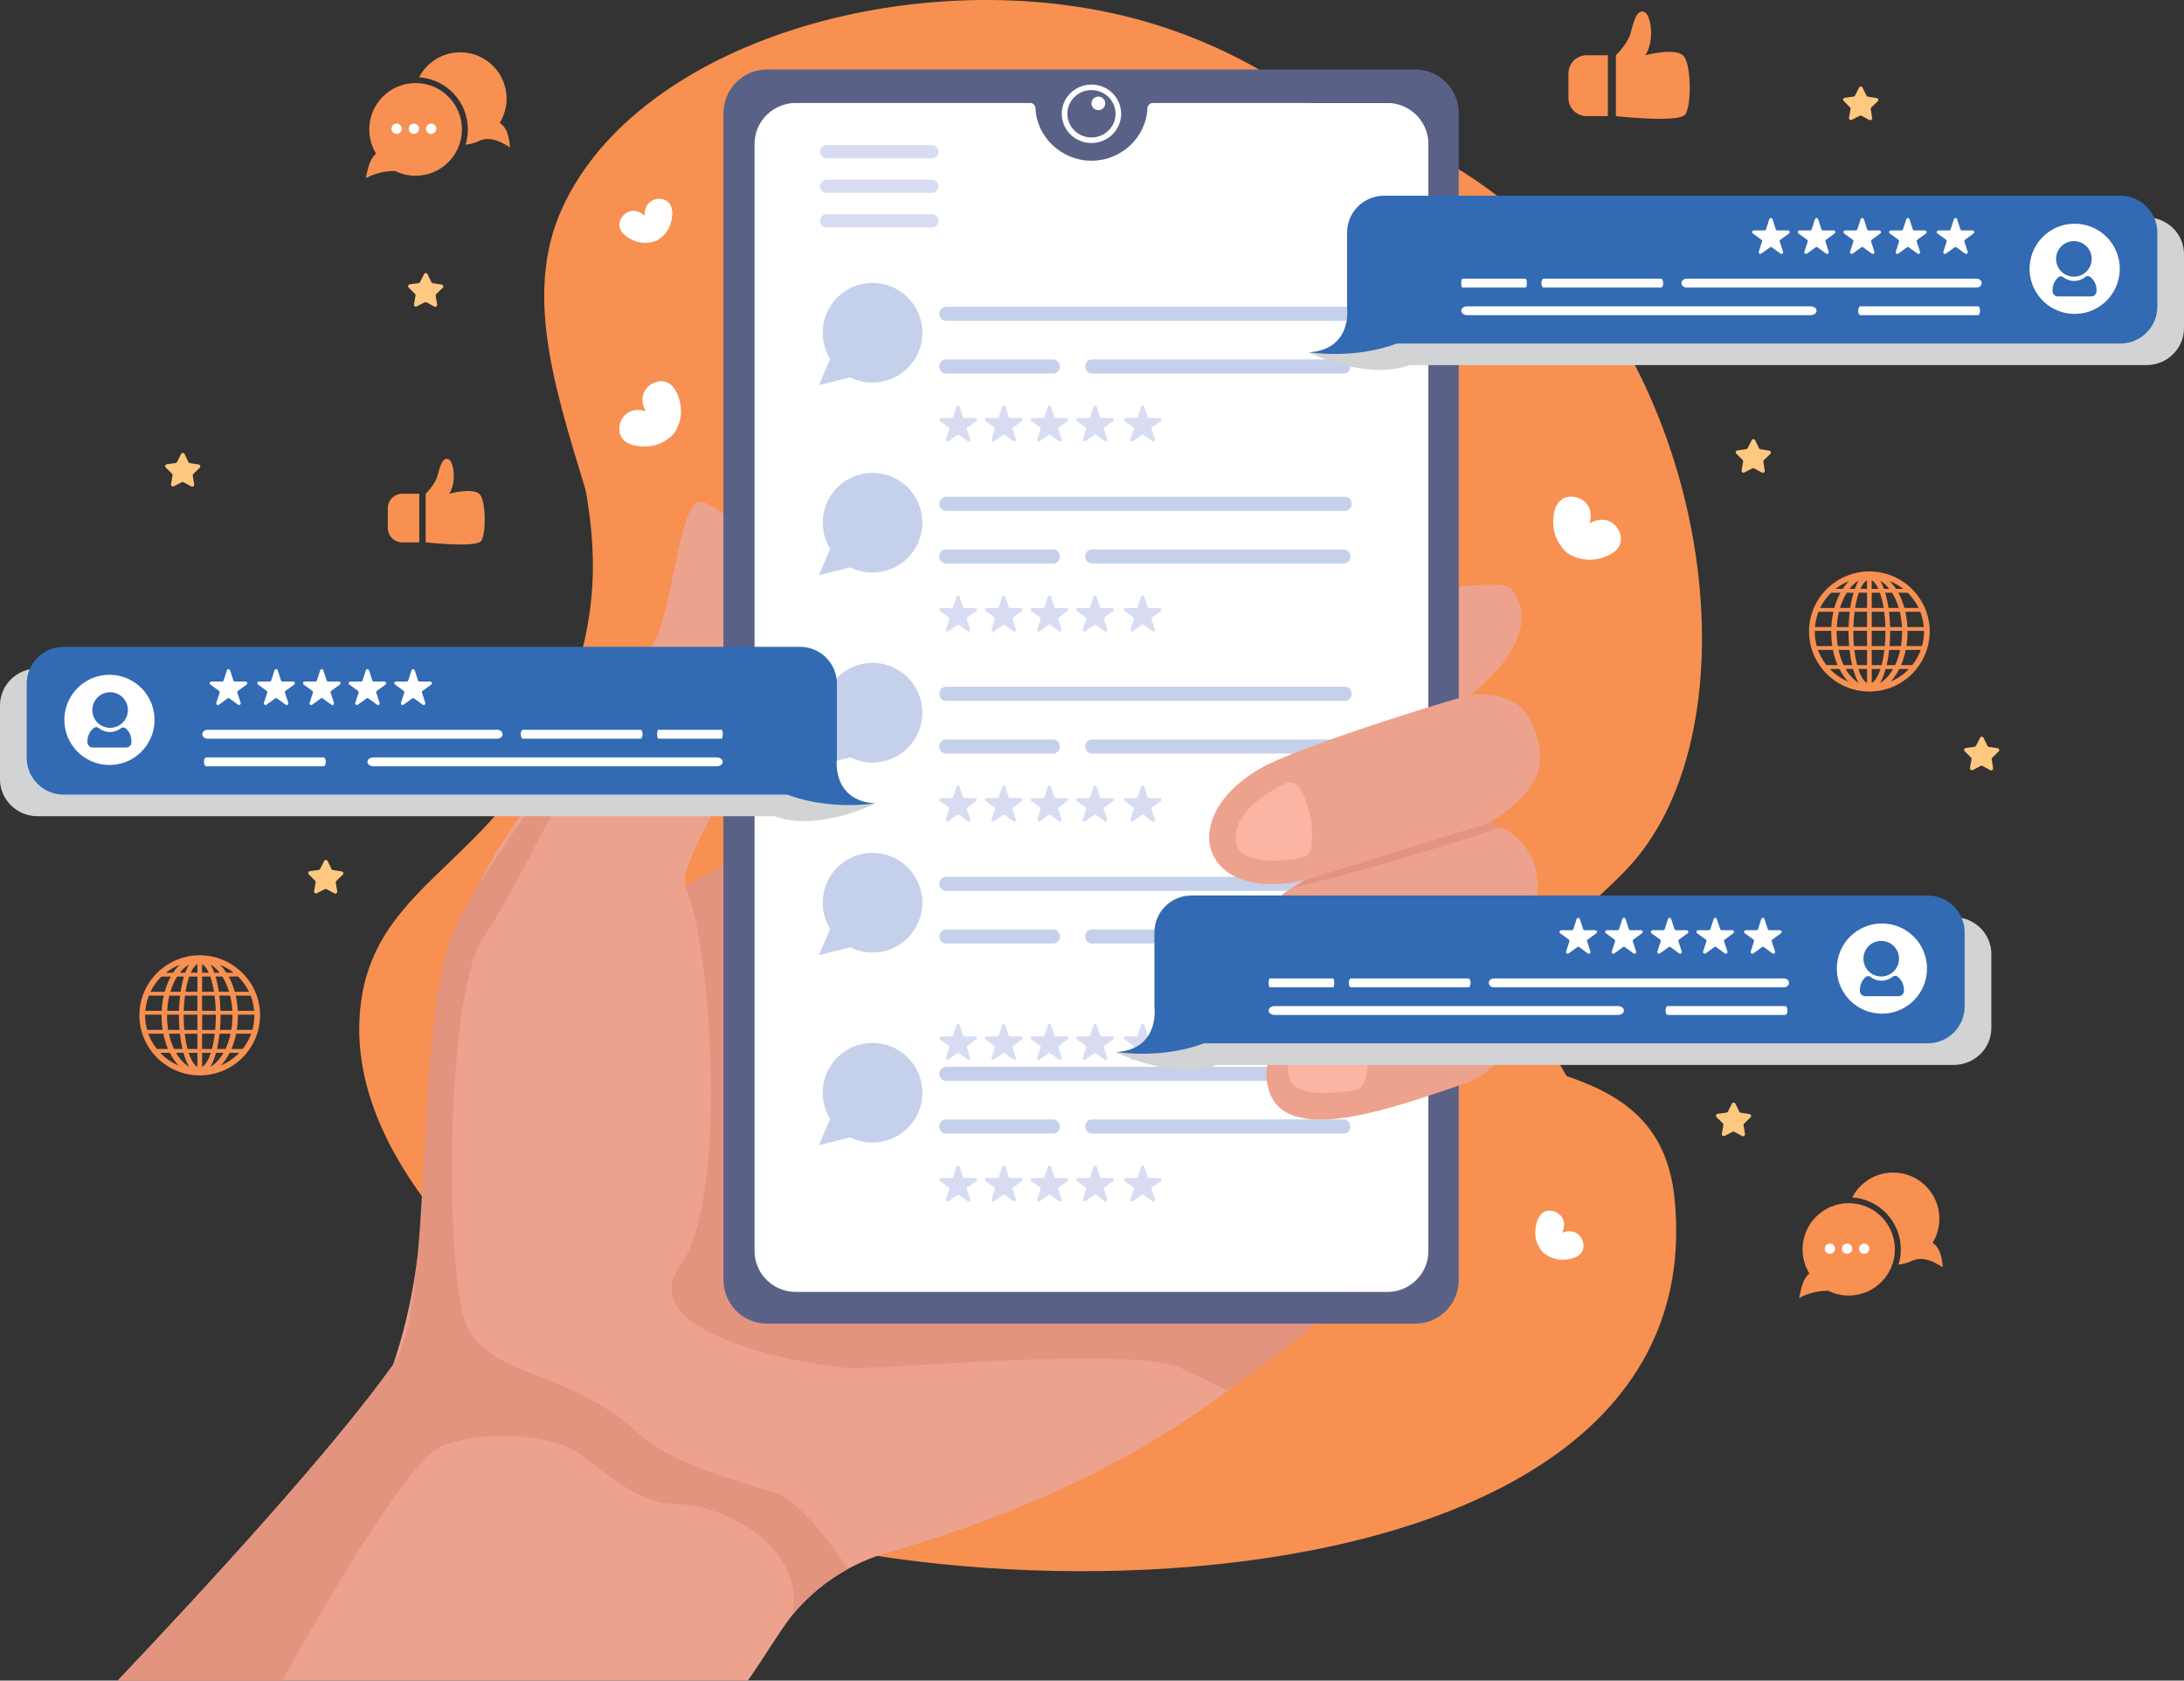 <svg xmlns="http://www.w3.org/2000/svg" viewBox="0 0 988.31 760.41"><rect x="0" y="0" width="988.31" height="760.41" fill="#333333" stroke="none"/><defs><style>      .cls-1 {        fill: #326ab3;      }      .cls-1, .cls-2, .cls-3, .cls-4, .cls-5, .cls-6, .cls-7, .cls-8, .cls-9, .cls-10, .cls-11 {        stroke-width: 0px;      }      .cls-12 {        isolation: isolate;      }      .cls-2 {        fill: #d8dcf2;      }      .cls-3 {        fill: #fcb5a2;      }      .cls-4 {        fill: #5a6187;      }      .cls-5 {        fill: #eda28e;      }      .cls-6 {        fill: #fff;      }      .cls-7 {        fill: #e3947f;      }      .cls-8 {        fill: #d1d3d4;        mix-blend-mode: multiply;      }      .cls-9 {        fill: #f79051;      }      .cls-10 {        fill: #ffc880;      }      .cls-11 {        fill: #c5d1eb;      }    </style></defs><g class="cls-12"><g id="Capa_2" data-name="Capa 2"><g id="Layer_1" data-name="Layer 1"><g><g><g><path class="cls-9" d="M276.38,621.56c-31.69-23.34-120.87-88.99-113.38-165.01,6.01-61.06,68.15-65.36,96.17-147.8,28.97-85.23-23.19-122.59,9.11-181.2,43.34-78.66,176.17-81.94,219.67-83.01,58.71-1.45,133.78-3.3,196.39,49.6,90.41,76.4,109.59,228.75,56.69,293.57-16.43,20.13-38.41,30.1-42.52,57.7-6.02,40.46,35.2,59.2,38.47,97.18,4.72,54.95-73.45,110.25-127.55,133.63-159.84,69.06-324.01-48.01-333.05-54.67Z"></path><path class="cls-9" d="M277.39,663.73c-56.01-41.81-80.14-117.14-64.79-182.22,10.42-44.16,34.23-46.44,55.34-89.08,55.74-112.6-50.96-216.48-13.5-298.3C289.04,18.58,413.36-16.88,510.9,7.75c146.33,36.95,221.33,206.37,190.32,305.04-24.56,78.13-68.61,79.25-59.08,129.58,10.64,56.24,108.01,22.27,115.67,100.22,20.02,203.67-383.75,193.28-480.41,121.14Z"></path></g><g><path class="cls-5" d="M576.97,354.45c-4.46.94-9.06,1.82-13.83,2.62,10.99,47.65,23.02,99.67,34.03,147.39,11.65-7.18,29.21-18.01,40.68-25.09,3.38,6.25,8.04,15.6,10.27,25.98,1.27,31.35-27.31,64.14-49.18,87.28-53.42,51.36-113.97,85.76-196.21,109.57-17.29,4.74-32.81,14.69-44.06,28.41h0c-5.77,7.21-14.7,22.15-20.26,29.79H53.29c40.45-42.69,97.24-104.5,124.59-142.89,33.67-99.15-16.8-171.43,82.8-279.38,17.21-22.77,32.42-42.17,35.76-48.33,7.52-13.92,11.1-59.24,19.08-62.64,1.98-.84,7.15,1.34,12.96,6.47,33.57,29.36,25.42,84.96,0,123.17-4.53,8.61-25.84,46.21-16.08,43.62,35.35-19.64,74.91-44.19,110.68-65.63,30.6-18.09,17.68-13.16,44.91-21.13,39.01-11.33,79.06-22.5,118.8-32.45,23.83-5.6,84.72-21.56,96.67-15.33,26.51,31.96-56.64,82.2-106.49,88.58Z"></path><path class="cls-7" d="M383.74,709.89c-9.62,5.26-18.14,12.29-25.06,20.72,5.66-32.84-33.75-50.06-52.49-50.06s-36.29-17.85-45.06-23.61c-8.78-5.76-36.29-11.52-60.87-2.88-13.03,4.58-45.21,57.55-72.59,106.35H53.29c40.45-42.69,97.24-104.5,124.59-142.89,19.08-26.79,8.81-152.84,27.8-197.15,8.34-19.47,33.28-53.52,55-82.24,1.47,5.25,1.49,10.31-1.31,14.18-9.95,13.83-23.99,46.64-40.96,72.56-16.97,25.91-17.26,152.95-7.13,175.16,10.53,23.09,46.92,20.05,77.36,48.36,15.45,14.38,47.4,22.37,62.03,26.98,11.5,3.62,26.97,25.37,33.07,34.53Z"></path><path class="cls-7" d="M555.68,629.31c-7.64-3.82-15.24-7.52-21.6-10.37-22.18-9.95-133.38.87-150.35,0-16.97-.87-98.19-15.12-76.1-45.88,23.32-32.47,13.09-152.41,2.26-172.09,13.77-7.12,77.79-44.75,113.18-66.18l166.37,3.34,9.65,10.77c-10.84,3.19-22.81,5.96-35.96,8.18l34.03,147.39,40.68-25.08s16.34,10.41,17.37,22.67c3.58,42.6-29.01,76.34-99.54,127.26Z"></path><g><path class="cls-6" d="M631.86,46.56h-274.14c-10.65,0-19.28,8.29-19.28,18.51v501.01c0,10.22,8.63,18.5,19.28,18.5h274.14c10.65,0,19.3-8.28,19.3-18.5V65.07c0-10.22-8.65-18.51-19.3-18.51Z"></path><path class="cls-4" d="M640.49,31.45h-293.48c-10.84,0-19.63,8.86-19.63,19.8v527.82c0,10.95,8.78,19.82,19.63,19.82h293.48c10.84,0,19.62-8.87,19.62-19.82V51.25c0-10.94-8.77-19.8-19.62-19.8ZM360.26,584.59c-10.38,0-18.8-8.28-18.8-18.5V65.07c0-10.23,8.43-18.51,18.82-18.51h105.78c1.38,0,2.48,1.08,2.53,2.44.56,13.07,11.79,23.72,25.33,23.72s24.75-10.62,25.31-23.72c.06-1.36,1.15-2.44,2.53-2.44h105.8c6.17,0,11.65,2.92,15.08,7.44.37.47.7.96,1.02,1.48.32.5.6,1.03.87,1.57.26.54.5,1.1.71,1.67.21.57.39,1.14.55,1.74.39,1.48.59,3.02.59,4.63v501.01c0,1.6-.2,3.15-.59,4.63-.16.58-.34,1.17-.55,1.74-.21.57-.45,1.12-.71,1.66-.27.54-.55,1.06-.87,1.58-.79,1.27-1.72,2.45-2.79,3.48-.85.85-1.78,1.6-2.78,2.26-.75.5-1.54.94-2.35,1.33,0,0,0,0,0,0-.81.4-1.67.73-2.55,1-1.77.54-3.64.83-5.59.83h-267.31Z"></path><g><path class="cls-6" d="M480.47,51.48c0-7.3,6.02-13.22,13.44-13.22s13.44,5.92,13.44,13.22-6.02,13.23-13.44,13.23-13.44-5.92-13.44-13.23Z"></path><path class="cls-4" d="M483.01,51.48c0-5.92,4.88-10.72,10.9-10.72s10.9,4.8,10.9,10.72-4.88,10.72-10.9,10.72-10.9-4.8-10.9-10.72Z"></path><path class="cls-6" d="M493.91,46.77c0-1.69,1.4-3.07,3.12-3.07s3.12,1.37,3.12,3.07-1.4,3.07-3.12,3.07-3.12-1.37-3.12-3.07Z"></path></g><g><g><path class="cls-11" d="M476.58,169.02h-48.49c-1.68,0-3.05-1.43-3.05-3.19h0c0-1.76,1.36-3.19,3.05-3.19h48.49c1.68,0,3.05,1.43,3.05,3.19h0c0,1.76-1.36,3.19-3.05,3.19Z"></path><path class="cls-11" d="M608.03,169.02h-113.91c-1.68,0-3.05-1.43-3.05-3.19h0c0-1.76,1.36-3.19,3.05-3.19h113.91c1.68,0,3.05,1.43,3.05,3.19h0c0,1.76-1.36,3.19-3.05,3.19Z"></path><path class="cls-11" d="M608.64,145.19h-180.54c-1.68,0-3.05-1.43-3.05-3.19h0c0-1.76,1.36-3.19,3.05-3.19h180.54c1.68,0,3.05,1.43,3.05,3.19h0c0,1.76-1.36,3.19-3.05,3.19Z"></path></g><path class="cls-11" d="M394.85,127.98c-12.45,0-22.55,10.1-22.55,22.55,0,4.33,1.22,8.37,3.34,11.81l-5.02,11.91,14.23-3.5c3.01,1.49,6.41,2.34,10,2.34,12.45,0,22.55-10.1,22.55-22.55s-10.1-22.55-22.55-22.55Z"></path></g><g><path class="cls-2" d="M434.27,184.05l1.49,4.58c.1.31.39.52.72.52h4.81c.73,0,1.04.94.45,1.37l-3.89,2.83c-.27.19-.38.54-.28.85l1.49,4.58c.23.7-.57,1.28-1.17.85l-3.89-2.83c-.27-.19-.63-.19-.89,0l-3.89,2.83c-.59.43-1.39-.15-1.17-.85l1.49-4.58c.1-.31,0-.65-.28-.85l-3.89-2.83c-.59-.43-.29-1.37.45-1.37h4.81c.33,0,.62-.21.72-.52l1.49-4.58c.23-.7,1.22-.7,1.44,0Z"></path><path class="cls-2" d="M454.93,184.05l1.49,4.58c.1.31.39.52.72.52h4.81c.73,0,1.04.94.45,1.37l-3.89,2.83c-.27.19-.38.54-.28.85l1.49,4.58c.23.7-.57,1.28-1.17.85l-3.89-2.83c-.27-.19-.63-.19-.89,0l-3.89,2.83c-.59.43-1.39-.15-1.17-.85l1.49-4.58c.1-.31,0-.65-.28-.85l-3.89-2.83c-.59-.43-.29-1.37.45-1.37h4.81c.33,0,.62-.21.72-.52l1.49-4.58c.23-.7,1.22-.7,1.44,0Z"></path><path class="cls-2" d="M475.6,184.05l1.49,4.58c.1.31.39.52.72.52h4.81c.73,0,1.04.94.45,1.37l-3.89,2.83c-.27.19-.38.54-.28.85l1.49,4.58c.23.7-.57,1.28-1.17.85l-3.89-2.83c-.27-.19-.63-.19-.89,0l-3.89,2.83c-.59.43-1.39-.15-1.17-.85l1.49-4.58c.1-.31,0-.65-.28-.85l-3.89-2.83c-.59-.43-.29-1.37.45-1.37h4.81c.33,0,.62-.21.72-.52l1.49-4.58c.23-.7,1.22-.7,1.44,0Z"></path><path class="cls-2" d="M496.26,184.05l1.49,4.58c.1.31.39.52.72.52h4.81c.73,0,1.04.94.45,1.37l-3.89,2.83c-.27.19-.38.54-.28.85l1.49,4.58c.23.7-.57,1.28-1.17.85l-3.89-2.83c-.27-.19-.63-.19-.89,0l-3.89,2.83c-.59.43-1.39-.15-1.17-.85l1.49-4.58c.1-.31,0-.65-.28-.85l-3.89-2.83c-.59-.43-.29-1.37.45-1.37h4.81c.33,0,.62-.21.72-.52l1.49-4.58c.23-.7,1.22-.7,1.44,0Z"></path><path class="cls-2" d="M517.81,184.05l1.49,4.58c.1.31.39.52.72.52h4.81c.73,0,1.04.94.45,1.37l-3.89,2.83c-.27.19-.38.54-.28.85l1.49,4.58c.23.7-.57,1.28-1.17.85l-3.89-2.83c-.27-.19-.63-.19-.89,0l-3.89,2.83c-.59.43-1.39-.15-1.17-.85l1.49-4.58c.1-.31,0-.65-.28-.85l-3.89-2.83c-.59-.43-.29-1.37.45-1.37h4.81c.33,0,.62-.21.72-.52l1.49-4.58c.23-.7,1.22-.7,1.44,0Z"></path></g><g><g><path class="cls-11" d="M476.58,254.99h-48.49c-1.68,0-3.05-1.43-3.05-3.19h0c0-1.76,1.36-3.19,3.05-3.19h48.49c1.68,0,3.05,1.43,3.05,3.19h0c0,1.76-1.36,3.19-3.05,3.19Z"></path><path class="cls-11" d="M608.03,254.99h-113.91c-1.68,0-3.05-1.43-3.05-3.19h0c0-1.76,1.36-3.19,3.05-3.19h113.91c1.68,0,3.05,1.43,3.05,3.19h0c0,1.76-1.36,3.19-3.05,3.19Z"></path><path class="cls-11" d="M608.64,231.16h-180.54c-1.68,0-3.05-1.43-3.05-3.19h0c0-1.76,1.36-3.19,3.05-3.19h180.54c1.68,0,3.05,1.43,3.05,3.19h0c0,1.76-1.36,3.19-3.05,3.19Z"></path></g><path class="cls-11" d="M394.85,213.95c-12.45,0-22.55,10.1-22.55,22.55,0,4.33,1.22,8.37,3.34,11.81l-5.02,11.91,14.23-3.5c3.01,1.49,6.41,2.34,10,2.34,12.45,0,22.55-10.1,22.55-22.55s-10.1-22.55-22.55-22.55Z"></path></g><g><path class="cls-2" d="M434.27,270.02l1.49,4.58c.1.31.39.52.72.52h4.81c.73,0,1.04.94.45,1.37l-3.89,2.83c-.27.19-.38.54-.28.85l1.49,4.58c.23.7-.57,1.28-1.17.85l-3.89-2.83c-.27-.19-.63-.19-.89,0l-3.89,2.83c-.59.43-1.39-.15-1.17-.85l1.49-4.58c.1-.31,0-.65-.28-.85l-3.89-2.83c-.59-.43-.29-1.37.45-1.37h4.81c.33,0,.62-.21.72-.52l1.49-4.58c.23-.7,1.22-.7,1.44,0Z"></path><path class="cls-2" d="M454.93,270.02l1.49,4.58c.1.31.39.52.72.52h4.81c.73,0,1.04.94.45,1.37l-3.89,2.83c-.27.19-.38.54-.28.85l1.49,4.58c.23.7-.57,1.28-1.17.85l-3.89-2.83c-.27-.19-.63-.19-.89,0l-3.89,2.83c-.59.43-1.39-.15-1.17-.85l1.49-4.58c.1-.31,0-.65-.28-.85l-3.89-2.83c-.59-.43-.29-1.37.45-1.37h4.81c.33,0,.62-.21.72-.52l1.49-4.58c.23-.7,1.22-.7,1.44,0Z"></path><path class="cls-2" d="M475.6,270.02l1.49,4.58c.1.31.39.52.72.52h4.81c.73,0,1.04.94.45,1.37l-3.89,2.83c-.27.19-.38.54-.28.85l1.49,4.58c.23.7-.57,1.28-1.17.85l-3.89-2.83c-.27-.19-.63-.19-.89,0l-3.89,2.83c-.59.43-1.39-.15-1.17-.85l1.49-4.58c.1-.31,0-.65-.28-.85l-3.89-2.83c-.59-.43-.29-1.37.45-1.37h4.81c.33,0,.62-.21.72-.52l1.49-4.58c.23-.7,1.22-.7,1.44,0Z"></path><path class="cls-2" d="M496.26,270.02l1.49,4.58c.1.31.39.52.72.52h4.81c.73,0,1.04.94.45,1.37l-3.89,2.83c-.27.19-.38.54-.28.85l1.49,4.58c.23.7-.57,1.28-1.17.85l-3.89-2.83c-.27-.19-.63-.19-.89,0l-3.89,2.83c-.59.43-1.39-.15-1.17-.85l1.49-4.58c.1-.31,0-.65-.28-.85l-3.89-2.83c-.59-.43-.29-1.37.45-1.37h4.81c.33,0,.62-.21.72-.52l1.49-4.58c.23-.7,1.22-.7,1.44,0Z"></path><path class="cls-2" d="M517.81,270.02l1.49,4.58c.1.31.39.52.72.52h4.81c.73,0,1.04.94.45,1.37l-3.89,2.83c-.27.19-.38.54-.28.85l1.49,4.58c.23.7-.57,1.28-1.17.85l-3.89-2.83c-.27-.19-.63-.19-.89,0l-3.89,2.83c-.59.43-1.39-.15-1.17-.85l1.49-4.58c.1-.31,0-.65-.28-.85l-3.89-2.83c-.59-.43-.29-1.37.45-1.37h4.81c.33,0,.62-.21.72-.52l1.49-4.58c.23-.7,1.22-.7,1.44,0Z"></path></g><g><g><g><path class="cls-11" d="M476.58,340.96h-48.49c-1.68,0-3.05-1.43-3.05-3.19h0c0-1.76,1.36-3.19,3.05-3.19h48.49c1.68,0,3.05,1.43,3.05,3.19h0c0,1.76-1.36,3.19-3.05,3.19Z"></path><path class="cls-11" d="M608.03,340.96h-113.91c-1.68,0-3.05-1.43-3.05-3.19h0c0-1.76,1.36-3.19,3.05-3.19h113.91c1.68,0,3.05,1.43,3.05,3.19h0c0,1.76-1.36,3.19-3.05,3.19Z"></path><path class="cls-11" d="M608.64,317.13h-180.54c-1.68,0-3.05-1.43-3.05-3.19h0c0-1.76,1.36-3.19,3.05-3.19h180.54c1.68,0,3.05,1.43,3.05,3.19h0c0,1.76-1.36,3.19-3.05,3.19Z"></path></g><path class="cls-11" d="M394.85,299.92c-12.45,0-22.55,10.1-22.55,22.55,0,4.33,1.22,8.37,3.34,11.81l-5.02,11.91,14.23-3.5c3.01,1.49,6.41,2.34,10,2.34,12.45,0,22.55-10.1,22.55-22.55s-10.1-22.55-22.55-22.55Z"></path></g><g><path class="cls-2" d="M434.27,355.99l1.49,4.58c.1.31.39.52.72.52h4.81c.73,0,1.04.94.45,1.37l-3.89,2.83c-.27.19-.38.54-.28.85l1.49,4.58c.23.7-.57,1.28-1.17.85l-3.89-2.83c-.27-.19-.63-.19-.89,0l-3.89,2.83c-.59.43-1.39-.15-1.17-.85l1.49-4.58c.1-.31,0-.65-.28-.85l-3.89-2.83c-.59-.43-.29-1.37.45-1.37h4.81c.33,0,.62-.21.72-.52l1.49-4.58c.23-.7,1.22-.7,1.44,0Z"></path><path class="cls-2" d="M454.93,355.99l1.49,4.58c.1.31.39.52.72.52h4.81c.73,0,1.04.94.45,1.37l-3.89,2.83c-.27.19-.38.54-.28.85l1.49,4.58c.23.7-.57,1.28-1.17.85l-3.89-2.83c-.27-.19-.63-.19-.89,0l-3.89,2.83c-.59.43-1.39-.15-1.17-.85l1.49-4.58c.1-.31,0-.65-.28-.85l-3.89-2.83c-.59-.43-.29-1.37.45-1.37h4.81c.33,0,.62-.21.72-.52l1.49-4.58c.23-.7,1.22-.7,1.44,0Z"></path><path class="cls-2" d="M475.6,355.99l1.49,4.58c.1.31.39.52.72.52h4.81c.73,0,1.04.94.45,1.37l-3.89,2.83c-.27.19-.38.54-.28.85l1.49,4.58c.23.7-.57,1.28-1.17.85l-3.89-2.83c-.27-.19-.63-.19-.89,0l-3.89,2.83c-.59.43-1.39-.15-1.17-.85l1.49-4.58c.1-.31,0-.65-.28-.85l-3.89-2.83c-.59-.43-.29-1.37.45-1.37h4.81c.33,0,.62-.21.72-.52l1.49-4.58c.23-.7,1.22-.7,1.44,0Z"></path><path class="cls-2" d="M496.26,355.99l1.49,4.58c.1.31.39.52.72.52h4.81c.73,0,1.04.94.45,1.37l-3.89,2.83c-.27.19-.38.54-.28.85l1.49,4.58c.23.7-.57,1.28-1.17.85l-3.89-2.83c-.27-.19-.63-.19-.89,0l-3.89,2.83c-.59.43-1.39-.15-1.17-.85l1.49-4.58c.1-.31,0-.65-.28-.85l-3.89-2.83c-.59-.43-.29-1.37.45-1.37h4.81c.33,0,.62-.21.72-.52l1.49-4.58c.23-.7,1.22-.7,1.44,0Z"></path><path class="cls-2" d="M517.81,355.99l1.49,4.58c.1.31.39.52.72.52h4.81c.73,0,1.04.94.45,1.37l-3.89,2.83c-.27.19-.38.54-.28.85l1.49,4.58c.23.7-.57,1.28-1.17.85l-3.89-2.83c-.27-.19-.63-.19-.89,0l-3.89,2.83c-.59.43-1.39-.15-1.17-.85l1.49-4.58c.1-.31,0-.65-.28-.85l-3.89-2.83c-.59-.43-.29-1.37.45-1.37h4.81c.33,0,.62-.21.72-.52l1.49-4.58c.23-.7,1.22-.7,1.44,0Z"></path></g></g><g><g><path class="cls-11" d="M476.58,426.93h-48.49c-1.68,0-3.05-1.43-3.05-3.19h0c0-1.76,1.36-3.19,3.05-3.19h48.49c1.68,0,3.05,1.43,3.05,3.19h0c0,1.76-1.36,3.19-3.05,3.19Z"></path><path class="cls-11" d="M608.03,426.93h-113.91c-1.68,0-3.05-1.43-3.05-3.19h0c0-1.76,1.36-3.19,3.05-3.19h113.91c1.68,0,3.05,1.43,3.05,3.19h0c0,1.76-1.36,3.19-3.05,3.19Z"></path><path class="cls-11" d="M608.64,403.1h-180.54c-1.68,0-3.05-1.43-3.05-3.19h0c0-1.76,1.36-3.19,3.05-3.19h180.54c1.68,0,3.05,1.43,3.05,3.19h0c0,1.76-1.36,3.19-3.05,3.19Z"></path></g><path class="cls-11" d="M394.85,385.89c-12.45,0-22.55,10.1-22.55,22.55,0,4.33,1.22,8.37,3.34,11.81l-5.02,11.91,14.23-3.5c3.01,1.49,6.41,2.34,10,2.34,12.45,0,22.55-10.1,22.55-22.55s-10.1-22.55-22.55-22.55Z"></path></g><g><path class="cls-2" d="M434.27,463.84l1.49,4.58c.1.31.39.52.72.52h4.81c.73,0,1.04.94.45,1.37l-3.89,2.83c-.27.19-.38.54-.28.85l1.49,4.58c.23.7-.57,1.28-1.17.85l-3.89-2.83c-.27-.19-.63-.19-.89,0l-3.89,2.83c-.59.43-1.39-.15-1.17-.85l1.49-4.58c.1-.31,0-.65-.28-.85l-3.89-2.83c-.59-.43-.29-1.37.45-1.37h4.81c.33,0,.62-.21.72-.52l1.49-4.58c.23-.7,1.22-.7,1.44,0Z"></path><path class="cls-2" d="M454.93,463.84l1.49,4.58c.1.31.39.52.72.52h4.81c.73,0,1.04.94.45,1.37l-3.89,2.83c-.27.19-.38.54-.28.85l1.49,4.58c.23.7-.57,1.28-1.17.85l-3.89-2.83c-.27-.19-.63-.19-.89,0l-3.89,2.83c-.59.43-1.39-.15-1.17-.85l1.49-4.58c.1-.31,0-.65-.28-.85l-3.89-2.83c-.59-.43-.29-1.37.45-1.37h4.81c.33,0,.62-.21.72-.52l1.49-4.58c.23-.7,1.22-.7,1.44,0Z"></path><path class="cls-2" d="M475.6,463.84l1.49,4.58c.1.31.39.52.72.52h4.81c.73,0,1.04.94.45,1.37l-3.89,2.83c-.27.19-.38.54-.28.85l1.49,4.58c.23.7-.57,1.28-1.17.85l-3.89-2.83c-.27-.19-.63-.19-.89,0l-3.89,2.83c-.59.43-1.39-.15-1.17-.85l1.49-4.58c.1-.31,0-.65-.28-.85l-3.89-2.83c-.59-.43-.29-1.37.45-1.37h4.81c.33,0,.62-.21.72-.52l1.49-4.58c.23-.7,1.22-.7,1.44,0Z"></path><path class="cls-2" d="M496.26,463.84l1.49,4.58c.1.31.39.52.72.52h4.81c.73,0,1.04.94.45,1.37l-3.89,2.83c-.27.19-.38.54-.28.85l1.49,4.58c.23.7-.57,1.28-1.17.85l-3.89-2.83c-.27-.19-.63-.19-.89,0l-3.89,2.83c-.59.43-1.39-.15-1.17-.85l1.49-4.58c.1-.31,0-.65-.28-.85l-3.89-2.83c-.59-.43-.29-1.37.45-1.37h4.81c.33,0,.62-.21.72-.52l1.49-4.58c.23-.7,1.22-.7,1.44,0Z"></path><path class="cls-2" d="M517.81,463.84l1.49,4.58c.1.31.39.52.72.52h4.81c.73,0,1.04.94.45,1.37l-3.89,2.83c-.27.19-.38.54-.28.85l1.49,4.58c.23.7-.57,1.28-1.17.85l-3.89-2.83c-.27-.19-.63-.19-.89,0l-3.89,2.83c-.59.43-1.39-.15-1.17-.85l1.49-4.58c.1-.31,0-.65-.28-.85l-3.89-2.83c-.59-.43-.29-1.37.45-1.37h4.81c.33,0,.62-.21.72-.52l1.49-4.58c.23-.7,1.22-.7,1.44,0Z"></path></g><g><g><path class="cls-11" d="M476.58,512.9h-48.49c-1.68,0-3.05-1.43-3.05-3.19h0c0-1.76,1.36-3.19,3.05-3.19h48.49c1.68,0,3.05,1.43,3.05,3.19h0c0,1.76-1.36,3.19-3.05,3.19Z"></path><path class="cls-11" d="M608.03,512.9h-113.91c-1.68,0-3.05-1.43-3.05-3.19h0c0-1.76,1.36-3.19,3.05-3.19h113.91c1.68,0,3.05,1.43,3.05,3.19h0c0,1.76-1.36,3.19-3.05,3.19Z"></path><path class="cls-11" d="M608.64,489.07h-180.54c-1.68,0-3.05-1.43-3.05-3.19h0c0-1.76,1.36-3.19,3.05-3.19h180.54c1.68,0,3.05,1.43,3.05,3.19h0c0,1.76-1.36,3.19-3.05,3.19Z"></path></g><path class="cls-11" d="M394.85,471.86c-12.45,0-22.55,10.1-22.55,22.55,0,4.33,1.22,8.37,3.34,11.81l-5.02,11.91,14.23-3.5c3.01,1.49,6.41,2.34,10,2.34,12.45,0,22.55-10.1,22.55-22.55s-10.1-22.55-22.55-22.55Z"></path></g><g><path class="cls-2" d="M434.27,527.93l1.49,4.58c.1.31.39.52.72.52h4.81c.73,0,1.04.94.45,1.37l-3.89,2.83c-.27.19-.38.54-.28.85l1.49,4.58c.23.7-.57,1.28-1.17.85l-3.89-2.83c-.27-.19-.63-.19-.89,0l-3.89,2.83c-.59.43-1.39-.15-1.17-.85l1.49-4.58c.1-.31,0-.65-.28-.85l-3.89-2.83c-.59-.43-.29-1.37.45-1.37h4.81c.33,0,.62-.21.72-.52l1.49-4.58c.23-.7,1.22-.7,1.44,0Z"></path><path class="cls-2" d="M454.93,527.93l1.49,4.58c.1.31.39.52.72.52h4.81c.73,0,1.04.94.45,1.37l-3.89,2.83c-.27.19-.38.54-.28.85l1.49,4.58c.23.7-.57,1.28-1.17.85l-3.89-2.83c-.27-.19-.63-.19-.89,0l-3.89,2.83c-.59.43-1.39-.15-1.17-.85l1.49-4.58c.1-.31,0-.65-.28-.85l-3.89-2.83c-.59-.43-.29-1.37.45-1.37h4.81c.33,0,.62-.21.72-.52l1.49-4.58c.23-.7,1.22-.7,1.44,0Z"></path><path class="cls-2" d="M475.6,527.93l1.49,4.58c.1.31.39.52.72.52h4.81c.73,0,1.04.94.45,1.37l-3.89,2.83c-.27.19-.38.54-.28.85l1.49,4.58c.23.7-.57,1.28-1.17.85l-3.89-2.83c-.27-.19-.63-.19-.89,0l-3.89,2.83c-.59.43-1.39-.15-1.17-.85l1.49-4.58c.1-.31,0-.65-.28-.85l-3.89-2.83c-.59-.43-.29-1.37.45-1.37h4.81c.33,0,.62-.21.72-.52l1.49-4.58c.23-.7,1.22-.7,1.44,0Z"></path><path class="cls-2" d="M496.26,527.93l1.49,4.58c.1.31.39.52.72.52h4.81c.73,0,1.04.94.45,1.37l-3.89,2.83c-.27.19-.38.54-.28.85l1.49,4.58c.23.7-.57,1.28-1.17.85l-3.89-2.83c-.27-.19-.63-.19-.89,0l-3.89,2.83c-.59.43-1.39-.15-1.17-.85l1.49-4.58c.1-.31,0-.65-.28-.85l-3.89-2.83c-.59-.43-.29-1.37.45-1.37h4.81c.33,0,.62-.21.72-.52l1.49-4.58c.23-.7,1.22-.7,1.44,0Z"></path><path class="cls-2" d="M517.81,527.93l1.49,4.58c.1.31.39.52.72.52h4.81c.73,0,1.04.94.45,1.37l-3.89,2.83c-.27.19-.38.54-.28.85l1.49,4.58c.23.7-.57,1.28-1.17.85l-3.89-2.83c-.27-.19-.63-.19-.89,0l-3.89,2.83c-.59.43-1.39-.15-1.17-.85l1.49-4.58c.1-.31,0-.65-.28-.85l-3.89-2.83c-.59-.43-.29-1.37.45-1.37h4.81c.33,0,.62-.21.72-.52l1.49-4.58c.23-.7,1.22-.7,1.44,0Z"></path></g></g><g><g><path class="cls-5" d="M670.42,434.01c20.48,11.06,21.7,46.43-8.62,56.61-29.8,10.04-81.81,29.68-88.03,1.05-4.1-16.6,10.92-31.15,24.19-39.24-48.29,5.31-43.08-35.5-7.45-54.2-48.35,10.99-59.29-30.46-17.1-52.21,22.59-10.96,90.42-31.86,93.99-31.89,18.23-.11,25.43,6.42,29.1,23.34,3.13,14.58-8.15,26.35-22.85,34.81,27.55,6.5,32.71,47.34-3.23,61.73Z"></path><path class="cls-3" d="M588.44,356.95c4.34,7.96,5.97,17.38,5.04,25.73-.32,2.85-2.27,5.07-4.7,5.48-8.26,1.4-27.05,3.44-29.21-6.3-2.99-13.52,13.98-23.45,22.07-27.36,2.48-1.2,5.36-.19,6.8,2.45Z"></path><path class="cls-3" d="M598.8,406.5c7.52,7.02,9.77,18.01,5.54,29.34-.75,2.01-2.36,3.42-4.22,3.75-7.62,1.37-27.97,4.04-30.22-6.12-3.17-14.3,15.99-24.58,23.37-27.97,1.86-.86,3.97-.46,5.53,1Z"></path><path class="cls-3" d="M612.22,460.87c6.59,7.95,8.28,18.44,5.43,28.04-.68,2.29-2.37,3.97-4.42,4.33-7.77,1.38-27.78,3.91-30.01-6.16-3.1-14.01,15.22-24.17,22.9-27.76,2.11-.99,4.51-.36,6.1,1.55Z"></path></g><path class="cls-7" d="M673.6,436.04c-15.64,6.37-59,16.99-82.66,21.26,2.23-1.72,4.59-3.34,7.02-4.88l72.46-18.41c1.12.61,2.18,1.28,3.19,2.03Z"></path><path class="cls-7" d="M679.23,374.25c-22.87,8.15-64.68,20.23-94.51,27.73,1.87-1.29,3.81-2.55,5.81-3.76l83.38-25.88c1.89.49,3.67,1.12,5.33,1.91Z"></path></g><g><path class="cls-2" d="M373.99,65.67h47.83c1.56,0,2.83,1.27,2.83,2.83v.3c0,1.56-1.27,2.83-2.83,2.83h-47.83c-1.56,0-2.83-1.27-2.83-2.83v-.3c0-1.56,1.27-2.83,2.83-2.83Z"></path><path class="cls-2" d="M373.99,81.31h47.83c1.56,0,2.83,1.27,2.83,2.83v.3c0,1.56-1.27,2.83-2.83,2.83h-47.83c-1.56,0-2.83-1.27-2.83-2.83v-.3c0-1.56,1.27-2.83,2.83-2.83Z"></path><path class="cls-2" d="M373.99,96.95h47.83c1.56,0,2.83,1.27,2.83,2.83v.3c0,1.56-1.27,2.83-2.83,2.83h-47.83c-1.56,0-2.83-1.27-2.83-2.83v-.3c0-1.56,1.27-2.83,2.83-2.83Z"></path></g></g><g><path class="cls-8" d="M615.06,150.52c-.08-.66-.14-1.33-.14-2.02v-33.47c0-9.23,7.62-16.7,17.01-16.7h339.37c9.4,0,17.01,7.48,17.01,16.7v33.47c0,9.23-7.62,16.7-17.01,16.7h-333.45c-19.65,7.28-45.86-5.82-45.86-5.82,16.03-1.29,23.16-3.92,23.07-8.86Z"></path><path class="cls-1" d="M609.72,140.75c-.08-.66-.13-1.33-.13-2.02v-33.47c0-9.23,7.48-16.7,16.7-16.7h333.25c9.23,0,16.7,7.48,16.7,16.7v33.47c0,9.23-7.48,16.7-16.7,16.7h-327.44c-19.3,7.28-39.4,3.98-39.4,3.98,15.75-1.29,17.11-13.72,17.02-18.67Z"></path><g><circle class="cls-6" cx="938.79" cy="121.62" r="20.41" transform="translate(668.37 1028.8) rotate(-80.78)"></circle><g><path class="cls-1" d="M938.48,125.2c4.45,0,8.05-3.6,8.05-8.05s-3.6-8.05-8.05-8.05-8.05,3.6-8.05,8.05,3.6,8.05,8.05,8.05Z"></path><path class="cls-1" d="M945.86,125.27c-.65-.51-1.55-.49-2.19.03-1.39,1.13-3.16,1.81-5.09,1.81s-3.59-.64-4.95-1.71c-.65-.51-1.57-.5-2.2.04-1.62,1.39-2.61,3.4-2.61,6.01v.24c0,1.35,1.09,2.44,2.44,2.44h15.04c1.35,0,2.44-1.09,2.44-2.44v-.24c0-2.72-1.1-4.79-2.89-6.19Z"></path></g></g><path class="cls-6" d="M894.47,130.11h-131.29c-1.27,0-2.29-.9-2.29-2.01h0c0-1.11,1.03-2.01,2.29-2.01h131.29c1.27,0,2.29.9,2.29,2.01h0c0,1.11-1.03,2.01-2.29,2.01Z"></path><path class="cls-6" d="M819.32,142.61h-155.36c-1.5,0-2.71-.9-2.71-2.01h0c0-1.11,1.21-2.01,2.71-2.01h155.36c1.5,0,2.71.9,2.71,2.01h0c0,1.11-1.21,2.01-2.71,2.01Z"></path><path class="cls-6" d="M751.72,130.11h-53.27c-.51,0-.93-.9-.93-2.01h0c0-1.11.42-2.01.93-2.01h53.27c.51,0,.93.9.93,2.01h0c0,1.11-.42,2.01-.93,2.01Z"></path><path class="cls-6" d="M895.09,142.61h-53.27c-.51,0-.93-.9-.93-2.01h0c0-1.11.42-2.01.93-2.01h53.27c.51,0,.93.9.93,2.01h0c0,1.11-.42,2.01-.93,2.01Z"></path><path class="cls-6" d="M690.43,130.11h-28.68c-.28,0-.5-.9-.5-2.01h0c0-1.11.22-2.01.5-2.01h28.68c.28,0,.5.9.5,2.01h0c0,1.11-.22,2.01-.5,2.01Z"></path><g><path class="cls-6" d="M802.09,99.17l1.49,4.58c.1.31.39.52.72.52h4.81c.73,0,1.04.94.45,1.37l-3.89,2.83c-.27.19-.38.54-.28.85l1.49,4.58c.23.7-.57,1.28-1.17.85l-3.89-2.83c-.27-.19-.63-.19-.89,0l-3.89,2.83c-.59.43-1.39-.15-1.17-.85l1.49-4.58c.1-.31,0-.65-.28-.85l-3.89-2.83c-.59-.43-.29-1.37.45-1.37h4.81c.33,0,.62-.21.72-.52l1.49-4.58c.23-.7,1.22-.7,1.44,0Z"></path><path class="cls-6" d="M822.75,99.17l1.49,4.58c.1.31.39.52.72.52h4.81c.73,0,1.04.94.45,1.37l-3.89,2.83c-.27.19-.38.54-.28.85l1.49,4.58c.23.7-.57,1.28-1.17.85l-3.89-2.83c-.27-.19-.63-.19-.89,0l-3.89,2.83c-.59.43-1.39-.15-1.17-.85l1.49-4.58c.1-.31,0-.65-.28-.85l-3.89-2.83c-.59-.43-.29-1.37.45-1.37h4.81c.33,0,.62-.21.72-.52l1.49-4.58c.23-.7,1.22-.7,1.44,0Z"></path><path class="cls-6" d="M843.42,99.17l1.49,4.58c.1.31.39.52.72.52h4.81c.73,0,1.04.94.45,1.37l-3.89,2.83c-.27.19-.38.54-.28.85l1.49,4.58c.23.7-.57,1.28-1.17.85l-3.89-2.83c-.27-.19-.63-.19-.89,0l-3.89,2.83c-.59.43-1.39-.15-1.17-.85l1.49-4.58c.1-.31,0-.65-.28-.85l-3.89-2.83c-.59-.43-.29-1.37.45-1.37h4.81c.33,0,.62-.21.72-.52l1.49-4.58c.23-.7,1.22-.7,1.44,0Z"></path><path class="cls-6" d="M864.08,99.17l1.49,4.58c.1.31.39.52.72.52h4.81c.73,0,1.04.94.45,1.37l-3.89,2.83c-.27.19-.38.54-.28.85l1.49,4.58c.23.7-.57,1.28-1.17.85l-3.89-2.83c-.27-.19-.63-.19-.89,0l-3.89,2.83c-.59.43-1.39-.15-1.17-.85l1.49-4.58c.1-.31,0-.65-.28-.85l-3.89-2.83c-.59-.43-.29-1.37.45-1.37h4.81c.33,0,.62-.21.72-.52l1.49-4.58c.23-.7,1.22-.7,1.44,0Z"></path><path class="cls-6" d="M885.63,99.17l1.49,4.58c.1.31.39.52.72.52h4.81c.73,0,1.04.94.45,1.37l-3.89,2.83c-.27.19-.38.54-.28.85l1.49,4.58c.23.7-.57,1.28-1.17.85l-3.89-2.83c-.27-.19-.63-.19-.89,0l-3.89,2.83c-.59.43-1.39-.15-1.17-.85l1.49-4.58c.1-.31,0-.65-.28-.85l-3.89-2.83c-.59-.43-.29-1.37.45-1.37h4.81c.33,0,.62-.21.72-.52l1.49-4.58c.23-.7,1.22-.7,1.44,0Z"></path></g></g><g><path class="cls-8" d="M527.88,467.16c-.08-.66-.14-1.33-.14-2.02v-33.47c0-9.23,7.62-16.7,17.01-16.7h339.37c9.4,0,17.01,7.48,17.01,16.7v33.47c0,9.23-7.62,16.7-17.01,16.7h-333.45c-19.65,7.28-45.86-5.82-45.86-5.82,16.03-1.29,23.16-3.92,23.07-8.86Z"></path><path class="cls-1" d="M522.54,457.38c-.08-.66-.13-1.33-.13-2.02v-33.47c0-9.23,7.48-16.7,16.7-16.7h333.24c9.23,0,16.7,7.48,16.7,16.7v33.47c0,9.23-7.48,16.7-16.7,16.7h-327.44c-19.3,7.28-39.4,3.98-39.4,3.98,15.75-1.29,17.11-13.72,17.02-18.67Z"></path><g><circle class="cls-6" cx="851.61" cy="438.25" r="20.41"></circle><g><path class="cls-1" d="M851.3,441.83c4.45,0,8.05-3.6,8.05-8.05s-3.6-8.05-8.05-8.05-8.05,3.6-8.05,8.05,3.6,8.05,8.05,8.05Z"></path><path class="cls-1" d="M858.69,441.9c-.65-.51-1.55-.49-2.19.03-1.39,1.13-3.16,1.81-5.09,1.81s-3.59-.64-4.95-1.71c-.65-.51-1.57-.5-2.2.04-1.62,1.39-2.61,3.4-2.61,6.01v.24c0,1.35,1.09,2.44,2.44,2.44h15.04c1.35,0,2.44-1.09,2.44-2.44v-.24c0-2.72-1.1-4.79-2.89-6.19Z"></path></g></g><path class="cls-6" d="M807.29,446.74h-131.29c-1.27,0-2.29-.9-2.29-2.01h0c0-1.11,1.03-2.01,2.29-2.01h131.29c1.27,0,2.29.9,2.29,2.01h0c0,1.11-1.03,2.01-2.29,2.01Z"></path><path class="cls-6" d="M732.15,459.24h-155.36c-1.5,0-2.71-.9-2.71-2.01h0c0-1.11,1.21-2.01,2.71-2.01h155.36c1.5,0,2.71.9,2.71,2.01h0c0,1.11-1.21,2.01-2.71,2.01Z"></path><path class="cls-6" d="M664.55,446.74h-53.27c-.51,0-.93-.9-.93-2.01h0c0-1.11.42-2.01.93-2.01h53.27c.51,0,.93.9.93,2.01h0c0,1.11-.42,2.01-.93,2.01Z"></path><path class="cls-6" d="M807.91,459.24h-53.27c-.51,0-.93-.9-.93-2.01h0c0-1.11.42-2.01.93-2.01h53.27c.51,0,.93.9.93,2.01h0c0,1.11-.42,2.01-.93,2.01Z"></path><path class="cls-6" d="M603.26,446.74h-28.68c-.28,0-.5-.9-.5-2.01h0c0-1.11.22-2.01.5-2.01h28.68c.28,0,.5.9.5,2.01h0c0,1.11-.22,2.01-.5,2.01Z"></path><g><path class="cls-6" d="M714.91,415.8l1.49,4.58c.1.31.39.52.72.52h4.81c.73,0,1.04.94.45,1.37l-3.89,2.83c-.27.19-.38.54-.28.85l1.49,4.58c.23.7-.57,1.28-1.17.85l-3.89-2.83c-.27-.19-.63-.19-.89,0l-3.89,2.83c-.59.43-1.39-.15-1.17-.85l1.49-4.58c.1-.31,0-.65-.28-.85l-3.89-2.83c-.59-.43-.29-1.37.45-1.37h4.81c.33,0,.62-.21.72-.52l1.49-4.58c.23-.7,1.22-.7,1.44,0Z"></path><path class="cls-6" d="M735.58,415.8l1.49,4.58c.1.31.39.52.72.52h4.81c.73,0,1.04.94.45,1.37l-3.89,2.83c-.27.19-.38.54-.28.85l1.49,4.58c.23.7-.57,1.28-1.17.85l-3.89-2.83c-.27-.19-.63-.19-.89,0l-3.89,2.83c-.59.43-1.39-.15-1.17-.85l1.49-4.58c.1-.31,0-.65-.28-.85l-3.89-2.83c-.59-.43-.29-1.37.45-1.37h4.81c.33,0,.62-.21.72-.52l1.49-4.58c.23-.7,1.22-.7,1.44,0Z"></path><path class="cls-6" d="M756.24,415.8l1.49,4.58c.1.31.39.52.72.52h4.81c.73,0,1.04.94.45,1.37l-3.89,2.83c-.27.19-.38.54-.28.85l1.49,4.58c.23.7-.57,1.28-1.17.85l-3.89-2.83c-.27-.19-.63-.19-.89,0l-3.89,2.83c-.59.43-1.39-.15-1.17-.85l1.49-4.58c.1-.31,0-.65-.28-.85l-3.89-2.83c-.59-.43-.29-1.37.45-1.37h4.81c.33,0,.62-.21.72-.52l1.49-4.58c.23-.7,1.22-.7,1.44,0Z"></path><path class="cls-6" d="M776.91,415.8l1.49,4.58c.1.31.39.52.72.52h4.81c.73,0,1.04.94.45,1.37l-3.89,2.83c-.27.19-.38.54-.28.85l1.49,4.58c.23.7-.57,1.28-1.17.85l-3.89-2.83c-.27-.19-.63-.19-.89,0l-3.89,2.83c-.59.43-1.39-.15-1.17-.85l1.49-4.58c.1-.31,0-.65-.28-.85l-3.89-2.83c-.59-.43-.29-1.37.45-1.37h4.81c.33,0,.62-.21.72-.52l1.49-4.58c.23-.7,1.22-.7,1.44,0Z"></path><path class="cls-6" d="M798.46,415.8l1.49,4.58c.1.31.39.52.72.52h4.81c.73,0,1.04.94.45,1.37l-3.89,2.83c-.27.19-.38.54-.28.85l1.49,4.58c.23.7-.57,1.28-1.17.85l-3.89-2.83c-.27-.19-.63-.19-.89,0l-3.89,2.83c-.59.43-1.39-.15-1.17-.85l1.49-4.58c.1-.31,0-.65-.28-.85l-3.89-2.83c-.59-.43-.29-1.37.45-1.37h4.81c.33,0,.62-.21.72-.52l1.49-4.58c.23-.7,1.22-.7,1.44,0Z"></path></g></g><g><path class="cls-8" d="M373.25,354.64c.08-.66.14-1.33.14-2.02v-33.47c0-9.23-7.62-16.7-17.01-16.7H17.01c-9.4,0-17.01,7.48-17.01,16.7v33.47c0,9.23,7.62,16.7,17.01,16.7h333.45c19.65,7.28,45.86-5.82,45.86-5.82-16.03-1.29-23.16-3.92-23.07-8.86Z"></path><path class="cls-1" d="M378.6,344.86c.08-.66.13-1.33.13-2.02v-33.47c0-9.23-7.48-16.7-16.7-16.7H28.78c-9.23,0-16.7,7.48-16.7,16.7v33.47c0,9.23,7.48,16.7,16.7,16.7h327.44c19.3,7.28,39.4,3.98,39.4,3.98-15.75-1.29-17.11-13.72-17.02-18.67Z"></path><g><circle class="cls-6" cx="49.52" cy="325.73" r="20.41" transform="translate(-51.54 12.14) rotate(-9.22)"></circle><g><path class="cls-1" d="M49.83,329.32c-4.45,0-8.05-3.6-8.05-8.05s3.6-8.05,8.05-8.05,8.05,3.6,8.05,8.05-3.6,8.05-8.05,8.05Z"></path><path class="cls-1" d="M42.45,329.38c.65-.51,1.55-.49,2.19.03,1.39,1.13,3.16,1.81,5.09,1.81s3.59-.64,4.95-1.71c.65-.51,1.57-.5,2.2.04,1.62,1.39,2.61,3.4,2.61,6.01v.24c0,1.35-1.09,2.44-2.44,2.44h-15.04c-1.35,0-2.44-1.09-2.44-2.44v-.24c0-2.72,1.1-4.79,2.89-6.19Z"></path></g></g><path class="cls-6" d="M93.85,334.22h131.29c1.27,0,2.29-.9,2.29-2.01h0c0-1.11-1.03-2.01-2.29-2.01H93.85c-1.27,0-2.29.9-2.29,2.01h0c0,1.11,1.03,2.01,2.29,2.01Z"></path><path class="cls-6" d="M168.99,346.72h155.36c1.5,0,2.71-.9,2.71-2.01h0c0-1.11-1.21-2.01-2.71-2.01h-155.36c-1.5,0-2.71.9-2.71,2.01h0c0,1.11,1.21,2.01,2.71,2.01Z"></path><path class="cls-6" d="M236.59,334.22h53.27c.51,0,.93-.9.93-2.01h0c0-1.11-.42-2.01-.93-2.01h-53.27c-.51,0-.93.9-.93,2.01h0c0,1.11.42,2.01.93,2.01Z"></path><path class="cls-6" d="M93.23,346.72h53.27c.51,0,.93-.9.93-2.01h0c0-1.11-.42-2.01-.93-2.01h-53.27c-.51,0-.93.9-.93,2.01h0c0,1.11.42,2.01.93,2.01Z"></path><path class="cls-6" d="M297.88,334.22h28.68c.28,0,.5-.9.5-2.01h0c0-1.11-.22-2.01-.5-2.01h-28.68c-.28,0-.5.9-.5,2.01h0c0,1.11.22,2.01.5,2.01Z"></path><g><path class="cls-6" d="M186.23,303.28l-1.49,4.58c-.1.31-.39.52-.72.52h-4.81c-.73,0-1.04.94-.45,1.37l3.89,2.83c.27.19.38.54.28.85l-1.49,4.58c-.23.7.57,1.28,1.17.85l3.89-2.83c.27-.19.63-.19.89,0l3.89,2.83c.59.43,1.39-.15,1.17-.85l-1.49-4.58c-.1-.31,0-.65.28-.85l3.89-2.83c.59-.43.29-1.37-.45-1.37h-4.81c-.33,0-.62-.21-.72-.52l-1.49-4.58c-.23-.7-1.22-.7-1.44,0Z"></path><path class="cls-6" d="M165.56,303.28l-1.49,4.58c-.1.31-.39.52-.72.52h-4.81c-.73,0-1.04.94-.45,1.37l3.89,2.83c.27.19.38.54.28.85l-1.49,4.58c-.23.7.57,1.28,1.17.85l3.89-2.83c.27-.19.63-.19.89,0l3.89,2.83c.59.43,1.39-.15,1.17-.85l-1.49-4.58c-.1-.31,0-.65.28-.85l3.89-2.83c.59-.43.29-1.37-.45-1.37h-4.81c-.33,0-.62-.21-.72-.52l-1.49-4.58c-.23-.7-1.21-.7-1.44,0Z"></path><path class="cls-6" d="M144.89,303.28l-1.49,4.58c-.1.31-.39.52-.72.52h-4.81c-.73,0-1.04.94-.45,1.37l3.89,2.83c.27.19.38.54.28.85l-1.49,4.58c-.23.7.57,1.28,1.17.85l3.89-2.83c.27-.19.63-.19.89,0l3.89,2.83c.59.43,1.39-.15,1.17-.85l-1.49-4.58c-.1-.31,0-.65.28-.85l3.89-2.83c.59-.43.29-1.37-.45-1.37h-4.81c-.33,0-.62-.21-.72-.52l-1.49-4.58c-.23-.7-1.21-.7-1.44,0Z"></path><path class="cls-6" d="M124.23,303.28l-1.49,4.58c-.1.31-.39.52-.72.52h-4.81c-.73,0-1.04.94-.45,1.37l3.89,2.83c.27.19.38.54.28.85l-1.49,4.58c-.23.7.57,1.28,1.17.85l3.89-2.83c.27-.19.63-.19.89,0l3.89,2.83c.59.43,1.39-.15,1.17-.85l-1.49-4.58c-.1-.31,0-.65.28-.85l3.89-2.83c.59-.43.29-1.37-.45-1.37h-4.81c-.33,0-.62-.21-.72-.52l-1.49-4.58c-.23-.7-1.22-.7-1.44,0Z"></path><path class="cls-6" d="M102.68,303.28l-1.49,4.58c-.1.31-.39.52-.72.52h-4.81c-.73,0-1.04.94-.45,1.37l3.89,2.83c.27.19.38.54.28.85l-1.49,4.58c-.23.7.57,1.28,1.17.85l3.89-2.83c.27-.19.63-.19.89,0l3.89,2.83c.59.43,1.39-.15,1.17-.85l-1.49-4.58c-.1-.31,0-.65.28-.85l3.89-2.83c.59-.43.29-1.37-.45-1.37h-4.81c-.33,0-.62-.21-.72-.52l-1.49-4.58c-.23-.7-1.22-.7-1.44,0Z"></path></g></g></g><path class="cls-6" d="M300.53,172.6c-3.31-.6-7.5,1.26-9.15,5.01-1.76,4.01.58,7.99.85,8.44.15.12.29.24.44.36l-.45-.35c-.5-.18-4.88-1.63-8.43.93-3.32,2.39-4.27,6.88-2.99,9.99,2.34,5.7,11.46,5.08,12.49,5.01,6.17-.42,10.25-4.28,11.63-5.74.03-.03.06-.06.08-.09.03-.04.06-.09.09-.14,1.11-1.69,3.78-6.34,2.93-12.25-.15-1.04-1.45-10.07-7.51-11.17Z"></path><path class="cls-6" d="M301.96,91.08c-2.09-1.51-5.6-1.61-7.98.44-2.55,2.19-2.24,5.72-2.2,6.12.06.13.13.26.19.39-.07-.13-.13-.26-.2-.39-.29-.29-2.83-2.74-6.14-2.14-3.09.56-5.22,3.35-5.37,5.92-.26,4.72,6.24,7.3,6.98,7.59,4.4,1.75,8.5.43,9.94-.12.03-.01.06-.02.09-.03.03-.02.07-.04.11-.06,1.32-.8,4.71-3.14,6.07-7.5.24-.77,2.33-7.44-1.5-10.2Z"></path><path class="cls-6" d="M716.32,565.44c.79-2.45-.2-5.83-2.87-7.46-2.87-1.75-6.13-.37-6.5-.21-.1.1-.21.2-.31.3.1-.1.21-.2.31-.31.18-.36,1.73-3.54.15-6.5-1.48-2.76-4.79-3.94-7.29-3.28-4.57,1.2-5.02,8.19-5.07,8.98-.31,4.73,2.21,8.22,3.18,9.42.02.03.04.05.06.07.03.03.06.05.09.08,1.17,1.01,4.43,3.52,9.01,3.47.81,0,7.8-.08,9.25-4.57Z"></path><path class="cls-6" d="M733.42,245.03c.53-3.43-1.5-7.69-5.4-9.29-4.18-1.71-8.22.8-8.67,1.1-.12.15-.24.31-.35.46.12-.16.23-.31.35-.47.17-.52,1.55-5.07-1.18-8.66-2.55-3.36-7.2-4.21-10.37-2.81-5.81,2.56-4.93,11.94-4.83,13,.6,6.34,4.67,10.45,6.22,11.83.03.03.06.06.09.08.05.03.09.06.14.09,1.77,1.1,6.63,3.73,12.7,2.7,1.07-.18,10.33-1.76,11.31-8.03Z"></path><g><path class="cls-9" d="M189.74,223.4v22.01h-7.69c-3.63,0-6.57-2.94-6.57-6.57v-8.86c0-3.63,2.94-6.58,6.57-6.58h7.69Z"></path><path class="cls-9" d="M217.59,244.91c-2.64,2.99-24.96.49-24.96.49v-22.01s4.09-3.97,5.19-7.62c1.08-3.63,2.05-8.86,4.85-8.12,2.81.74,4.04,10.88.59,15.74,0,0,10.9-2.95,13.86.28,2.81,3.05,2.95,18.44.48,21.24Z"></path></g><g><path class="cls-9" d="M727.6,25v27.55h-9.63c-4.54,0-8.22-3.68-8.22-8.22v-11.1c0-4.54,3.68-8.23,8.22-8.23h9.63Z"></path><path class="cls-9" d="M762.47,51.93c-3.3,3.74-31.24.62-31.24.62v-27.55s5.12-4.97,6.49-9.54c1.35-4.54,2.56-11.1,6.07-10.17,3.51.93,5.06,13.62.73,19.7,0,0,13.65-3.69,17.35.35,3.51,3.82,3.69,23.08.6,26.59Z"></path></g><g><path class="cls-9" d="M188.07,37.58c-11.58,0-20.97,9.39-20.97,20.97,0,4.03,1.14,7.79,3.1,10.98-2.67,1.98-3.73,6.44-4.67,11.08,3.99-2.08,8.36-3.28,13.24-3.26,2.8,1.39,5.96,2.17,9.3,2.17,11.58,0,20.97-9.39,20.97-20.97s-9.39-20.97-20.97-20.97Z"></path><path class="cls-9" d="M230.8,66.71c-4.46-2.86-8.89-4.8-13.24-3.26-2.12,1.05-4.43,1.75-6.88,2.03.67-2.19,1.03-4.52,1.03-6.93,0-12.51-9.76-22.78-22.06-23.59,3.5-6.71,10.52-11.29,18.61-11.29,11.58,0,20.98,9.39,20.98,20.97,0,4.03-1.14,7.79-3.1,10.98,3.15,1.87,4.26,6.08,4.66,11.08Z"></path><circle class="cls-6" cx="179.5" cy="58.26" r="2.33"></circle><circle class="cls-6" cx="187.29" cy="58.26" r="2.33"></circle><circle class="cls-6" cx="195.08" cy="58.26" r="2.33"></circle></g><g><path class="cls-9" d="M836.6,544.4c-11.54,0-20.9,9.36-20.9,20.9,0,4.01,1.13,7.76,3.09,10.94-2.66,1.97-3.72,6.41-4.65,11.04,3.98-2.07,8.33-3.27,13.19-3.25,2.79,1.38,5.94,2.17,9.26,2.17,11.54,0,20.9-9.36,20.9-20.9s-9.36-20.9-20.9-20.9Z"></path><path class="cls-9" d="M879.17,573.42c-4.44-2.85-8.86-4.78-13.19-3.25-2.11,1.04-4.42,1.75-6.86,2.03.67-2.18,1.03-4.5,1.03-6.9,0-12.46-9.72-22.69-21.98-23.51,3.49-6.68,10.48-11.25,18.54-11.25,11.54,0,20.9,9.36,20.9,20.9,0,4.01-1.13,7.76-3.09,10.94,3.14,1.87,4.24,6.05,4.65,11.04Z"></path><path class="cls-6" d="M825.74,565c0-1.28,1.04-2.32,2.32-2.32s2.32,1.04,2.32,2.32-1.04,2.32-2.32,2.32-2.32-1.04-2.32-2.32Z"></path><path class="cls-6" d="M833.5,565c0-1.28,1.04-2.32,2.32-2.32s2.32,1.04,2.32,2.32-1.04,2.32-2.32,2.32-2.32-1.04-2.32-2.32Z"></path><path class="cls-6" d="M841.26,565c0-1.28,1.04-2.32,2.32-2.32s2.32,1.04,2.32,2.32-1.04,2.32-2.32,2.32-2.32-1.04-2.32-2.32Z"></path></g><path class="cls-9" d="M117.69,459.11c0-.21,0-.42-.01-.62-.01-.37-.03-.75-.06-1.11,0-.09,0-.18-.02-.28-.06-.71-.15-1.42-.27-2.11-.26-1.55-.64-3.05-1.15-4.5-.14-.43-.31-.84-.47-1.26-.07-.16-.14-.32-.2-.48-.24-.55-.49-1.1-.77-1.63l-.26-.48c-.91-1.71-2.01-3.31-3.27-4.77-.14-.17-.28-.33-.43-.5-.38-.43-.78-.84-1.19-1.25-.3-.3-.6-.59-.92-.87-4.84-4.36-11.26-7.02-18.29-7.02s-13.44,2.66-18.29,7.02c-.31.28-.62.57-.92.87-.41.4-.8.82-1.19,1.25-.14.17-.29.33-.43.5-1.25,1.47-2.35,3.07-3.26,4.77l-.26.48c-.27.53-.53,1.08-.77,1.63-.07.16-.14.32-.2.48-.17.42-.33.83-.48,1.26-.51,1.44-.89,2.95-1.15,4.5-.11.69-.2,1.4-.26,2.11,0,.09-.01.18-.02.28-.03.37-.05.74-.06,1.11,0,.2-.01.42-.01.62,0,.1,0,.2,0,.31,0,.39,0,.79.03,1.18.03.76.1,1.51.19,2.25.09.71.21,1.42.35,2.11.07.35.15.69.24,1.03.14.59.31,1.17.5,1.74.29.89.62,1.75,1,2.6.06.13.11.25.17.38.27.59.57,1.17.88,1.73.07.13.14.25.22.38.35.61.72,1.22,1.12,1.8.4.6.83,1.18,1.28,1.74.62.77,1.28,1.52,1.99,2.22.75.75,1.54,1.46,2.37,2.11,4.65,3.68,10.53,5.89,16.92,5.9.01,0,.03,0,.04,0,.02,0,.03,0,.05,0,6.39-.01,12.26-2.22,16.91-5.9.83-.66,1.63-1.36,2.37-2.11.71-.7,1.37-1.44,1.99-2.22.46-.56.88-1.14,1.28-1.74.4-.58.77-1.18,1.12-1.8.08-.12.15-.25.22-.38.31-.56.6-1.14.88-1.73.06-.13.11-.25.17-.38.37-.85.71-1.72,1-2.6.18-.57.35-1.15.5-1.74.09-.34.17-.69.24-1.03.14-.69.26-1.4.35-2.11.09-.74.16-1.49.19-2.25.02-.39.03-.79.03-1.18,0-.1,0-.2,0-.31ZM114.71,454.98c.13.69.23,1.4.29,2.11,0,.09.02.18.02.28h-7.42c-.12-2.37-.43-4.68-.92-6.89h6.74c.57,1.44,1,2.94,1.28,4.5ZM105.2,459.54c0,2.23-.19,4.4-.53,6.45h-5.13c.18-2.11.27-4.29.27-6.52,0-.12,0-.25,0-.37h5.38c0,.14,0,.29,0,.43ZM75.59,459.54c0-.14,0-.29,0-.43h5.38c0,.12,0,.25,0,.37,0,2.23.09,4.41.27,6.52h-5.13c-.34-2.06-.53-4.22-.53-6.45ZM97.68,459.48c0,2.25-.11,4.44-.3,6.52h-5.92v-6.89h6.22c0,.12,0,.25,0,.37ZM83.11,459.48c0-.12,0-.25,0-.37h6.22v6.89h-5.92c-.19-2.08-.3-4.27-.3-6.52ZM91.45,436.26c1.09.54,2.11,1.89,3,3.86h-3v-3.86ZM89.33,436.26v3.86h-3c.89-1.96,1.91-3.32,3-3.86ZM89.33,441.86v6.89h-5.39c.43-2.61,1.01-4.95,1.69-6.89h3.69ZM89.33,450.48v6.89h-6.19c.07-2.41.26-4.72.55-6.89h5.65ZM89.33,467.73v6.89h-4.45c-.54-2.04-.98-4.36-1.28-6.89h5.74ZM89.33,476.36v6.33c-1.5-.74-2.87-3.03-3.94-6.33h3.94ZM91.45,482.69v-6.33h3.94c-1.07,3.3-2.44,5.59-3.94,6.33ZM91.45,474.62v-6.89h5.74c-.3,2.52-.74,4.85-1.28,6.89h-4.45ZM91.45,457.37v-6.89h5.65c.29,2.16.48,4.48.55,6.89h-6.19ZM91.45,448.74v-6.89h3.69c.69,1.94,1.27,4.27,1.69,6.89h-5.39ZM97.55,441.86h3.06c1.25,1.97,2.29,4.3,3.06,6.89h-4.63c-.37-2.49-.87-4.81-1.5-6.89ZM96.97,440.12c-.51-1.41-1.07-2.64-1.67-3.66,1.48.87,2.86,2.11,4.08,3.66h-2.41ZM85.48,436.45c-.6,1.03-1.16,2.25-1.67,3.66h-2.41c1.22-1.55,2.6-2.8,4.08-3.66ZM83.23,441.86c-.62,2.08-1.13,4.4-1.5,6.89h-4.63c.77-2.59,1.81-4.91,3.06-6.89h3.06ZM81.5,450.48c-.27,2.2-.43,4.51-.5,6.89h-5.35c.13-2.41.47-4.72.99-6.89h4.86ZM81.42,467.73c.27,2.44.66,4.76,1.16,6.89h-3.83c-.98-2.06-1.76-4.38-2.3-6.89h4.97ZM83.02,476.36c.16.59.34,1.16.52,1.71.61,1.83,1.3,3.37,2.05,4.61-2.28-1.3-4.31-3.49-5.94-6.33h3.37ZM95.19,482.69c.75-1.24,1.44-2.78,2.05-4.61.18-.55.36-1.12.52-1.71h3.37c-1.63,2.84-3.66,5.03-5.94,6.33ZM98.21,474.62c.5-2.13.89-4.44,1.16-6.89h4.97c-.54,2.51-1.32,4.83-2.3,6.89h-3.83ZM99.78,457.37c-.06-2.37-.23-4.69-.5-6.89h4.86c.52,2.16.86,4.47.99,6.89h-5.35ZM111.51,446.63c.1.16.19.32.28.48.31.53.6,1.08.87,1.63h-6.42c-.69-2.48-1.61-4.8-2.76-6.89h4.21c1.46,1.42,2.74,3.03,3.81,4.77ZM105.71,440.12h-3.27c-.89-1.36-1.85-2.54-2.88-3.55,1.77.71,3.44,1.61,4.99,2.68.4.28.79.56,1.17.87ZM76.24,439.25c1.54-1.08,3.22-1.98,4.99-2.68-1.03,1.01-2,2.2-2.88,3.55h-3.27c.38-.31.77-.59,1.17-.87ZM68.99,447.11c.09-.16.19-.32.29-.48,1.07-1.75,2.36-3.35,3.82-4.77h4.2c-1.15,2.08-2.07,4.4-2.76,6.89h-6.43c.27-.55.56-1.1.87-1.63ZM65.78,457.09c.07-.72.17-1.42.3-2.11.28-1.55.71-3.06,1.28-4.5h6.74c-.49,2.2-.8,4.51-.92,6.89h-7.42c0-.09.01-.18.02-.28ZM66.31,464.96c-.17-.69-.29-1.4-.4-2.11-.11-.74-.17-1.49-.21-2.25-.02-.39-.03-.79-.03-1.18,0-.1,0-.2,0-.31h7.45c0,.14,0,.29,0,.43,0,2.2.17,4.37.49,6.45h-7.04c-.1-.34-.18-.69-.26-1.03ZM69.69,472.82c-.09-.12-.17-.25-.25-.38-.35-.56-.69-1.14-1-1.73-.07-.13-.13-.25-.2-.38-.42-.84-.8-1.71-1.12-2.6h6.79c.49,2.44,1.2,4.75,2.11,6.89h-5.05c-.46-.58-.89-1.18-1.3-1.8ZM74.91,478.58c-.86-.69-1.66-1.43-2.42-2.22h4.34c.37.73.76,1.43,1.18,2.1.86,1.37,1.79,2.58,2.78,3.62-.97-.41-1.9-.87-2.8-1.39-1.08-.63-2.12-1.33-3.09-2.11ZM105.87,478.58c-.97.78-2,1.49-3.09,2.11-.9.52-1.84.98-2.8,1.39,1-1.04,1.93-2.25,2.79-3.62.42-.67.81-1.37,1.18-2.1h4.34c-.75.79-1.56,1.53-2.42,2.22ZM112.54,470.33c-.06.13-.13.25-.2.38-.31.59-.64,1.17-1,1.73-.08.13-.16.25-.25.38-.4.62-.83,1.22-1.3,1.8h-5.05c.91-2.13,1.62-4.45,2.11-6.89h6.79c-.32.89-.7,1.76-1.12,2.6ZM107.17,465.99c.32-2.09.49-4.25.49-6.45,0-.14,0-.29,0-.43h7.44c0,.1,0,.2,0,.31,0,.39,0,.79-.03,1.18-.03.76-.11,1.51-.21,2.25-.1.72-.23,1.42-.39,2.11-.08.35-.17.69-.27,1.03h-7.03Z"></path><path class="cls-9" d="M873.24,285.43c0-.21,0-.42-.01-.62-.01-.37-.03-.75-.06-1.11,0-.09,0-.18-.02-.28-.06-.71-.15-1.42-.27-2.11-.26-1.55-.64-3.05-1.15-4.5-.14-.43-.31-.84-.47-1.26-.07-.16-.14-.32-.2-.48-.24-.55-.49-1.1-.77-1.63l-.26-.48c-.91-1.71-2.01-3.31-3.27-4.77-.14-.17-.28-.33-.43-.5-.38-.43-.78-.84-1.19-1.25-.3-.3-.6-.59-.92-.87-4.84-4.36-11.26-7.02-18.29-7.02s-13.44,2.66-18.29,7.02c-.31.28-.62.57-.92.87-.41.4-.8.82-1.19,1.25-.14.17-.29.33-.43.5-1.25,1.47-2.35,3.07-3.26,4.77l-.26.48c-.27.53-.53,1.08-.77,1.63-.07.16-.14.32-.2.48-.17.41-.33.83-.48,1.26-.51,1.44-.89,2.95-1.15,4.5-.11.69-.2,1.4-.26,2.11,0,.09-.01.18-.02.28-.03.37-.05.74-.06,1.11,0,.2-.01.41-.01.62,0,.1,0,.2,0,.31,0,.39,0,.79.03,1.18.03.76.1,1.51.19,2.25.09.71.21,1.42.35,2.11.07.35.15.69.24,1.03.14.59.31,1.17.5,1.74.29.89.62,1.75,1,2.6.06.13.11.25.17.38.27.59.57,1.17.88,1.73.07.13.14.25.22.38.35.61.72,1.22,1.12,1.8.4.6.83,1.18,1.28,1.74.62.77,1.28,1.52,1.99,2.22.75.75,1.54,1.46,2.37,2.11,4.65,3.68,10.53,5.89,16.92,5.9.01,0,.03,0,.04,0,.02,0,.03,0,.05,0,6.39-.01,12.26-2.22,16.91-5.9.83-.66,1.63-1.36,2.37-2.11.71-.7,1.37-1.44,1.99-2.22.46-.56.88-1.14,1.28-1.74.4-.58.77-1.18,1.12-1.8.08-.12.15-.25.22-.38.31-.56.6-1.14.88-1.73.06-.13.11-.25.17-.38.37-.85.71-1.72,1-2.6.18-.57.35-1.15.5-1.74.09-.34.17-.69.24-1.03.14-.69.26-1.4.35-2.11.09-.74.16-1.49.19-2.25.02-.39.03-.79.03-1.18,0-.1,0-.2,0-.31ZM870.25,281.31c.13.69.23,1.4.29,2.11,0,.09.02.18.02.28h-7.42c-.12-2.37-.43-4.68-.92-6.89h6.74c.57,1.44,1,2.94,1.28,4.5ZM860.74,285.87c0,2.23-.19,4.4-.53,6.45h-5.13c.18-2.11.27-4.29.27-6.52,0-.12,0-.25,0-.37h5.38c0,.14,0,.29,0,.43ZM831.13,285.87c0-.14,0-.29,0-.43h5.38c0,.12,0,.25,0,.37,0,2.23.09,4.41.27,6.52h-5.13c-.34-2.06-.53-4.22-.53-6.45ZM853.22,285.8c0,2.25-.11,4.44-.3,6.52h-5.92v-6.89h6.22c0,.12,0,.25,0,.37ZM838.65,285.8c0-.12,0-.25,0-.37h6.22v6.89h-5.92c-.19-2.08-.3-4.26-.3-6.52ZM847,262.59c1.09.54,2.11,1.89,3,3.86h-3v-3.86ZM844.88,262.59v3.86h-3c.89-1.96,1.91-3.32,3-3.86ZM844.88,268.18v6.89h-5.39c.43-2.61,1.01-4.95,1.69-6.89h3.69ZM844.88,276.81v6.89h-6.19c.07-2.41.26-4.72.55-6.89h5.65ZM844.88,294.06v6.89h-4.45c-.54-2.04-.98-4.36-1.28-6.89h5.74ZM844.88,302.69v6.33c-1.5-.74-2.87-3.03-3.94-6.33h3.94ZM847,309.02v-6.33h3.94c-1.07,3.3-2.44,5.59-3.94,6.33ZM847,300.95v-6.89h5.74c-.3,2.52-.74,4.85-1.28,6.89h-4.45ZM847,283.7v-6.89h5.65c.29,2.16.48,4.48.55,6.89h-6.19ZM847,275.07v-6.89h3.69c.69,1.94,1.27,4.27,1.69,6.89h-5.39ZM853.1,268.18h3.06c1.25,1.97,2.29,4.3,3.06,6.89h-4.63c-.37-2.49-.87-4.81-1.5-6.89ZM852.52,266.44c-.51-1.41-1.07-2.64-1.67-3.66,1.48.87,2.86,2.11,4.08,3.66h-2.41ZM841.02,262.78c-.6,1.03-1.16,2.25-1.67,3.66h-2.41c1.22-1.55,2.6-2.8,4.08-3.66ZM838.78,268.18c-.62,2.08-1.13,4.4-1.5,6.89h-4.63c.77-2.59,1.81-4.91,3.06-6.89h3.06ZM837.04,276.81c-.27,2.2-.43,4.51-.5,6.89h-5.35c.13-2.41.47-4.72.99-6.89h4.86ZM836.96,294.06c.27,2.44.66,4.76,1.16,6.89h-3.83c-.98-2.06-1.76-4.38-2.3-6.89h4.97ZM838.57,302.69c.16.59.34,1.16.52,1.71.61,1.83,1.3,3.37,2.05,4.61-2.28-1.3-4.31-3.49-5.94-6.33h3.37ZM850.74,309.02c.75-1.24,1.44-2.78,2.05-4.61.18-.55.36-1.12.52-1.71h3.37c-1.63,2.84-3.66,5.03-5.94,6.33ZM853.75,300.95c.5-2.13.89-4.44,1.16-6.89h4.97c-.54,2.51-1.32,4.83-2.3,6.89h-3.83ZM855.33,283.7c-.06-2.37-.23-4.69-.5-6.89h4.86c.52,2.16.86,4.47.99,6.89h-5.35ZM867.05,272.96c.1.16.19.32.28.48.31.53.6,1.08.87,1.63h-6.42c-.69-2.48-1.61-4.8-2.76-6.89h4.21c1.46,1.42,2.74,3.03,3.81,4.77ZM861.25,266.44h-3.27c-.89-1.36-1.85-2.54-2.88-3.55,1.77.71,3.44,1.61,4.99,2.68.4.28.79.56,1.17.87ZM831.79,265.58c1.54-1.08,3.22-1.98,4.99-2.68-1.03,1.01-2,2.2-2.88,3.55h-3.27c.38-.3.77-.59,1.17-.87ZM824.53,273.44c.09-.16.19-.32.29-.48,1.07-1.75,2.36-3.35,3.82-4.77h4.2c-1.15,2.08-2.07,4.4-2.76,6.89h-6.43c.27-.55.56-1.1.87-1.63ZM821.33,283.42c.07-.72.17-1.42.3-2.11.28-1.55.71-3.06,1.28-4.5h6.74c-.49,2.2-.8,4.51-.92,6.89h-7.42c0-.09.01-.18.02-.28ZM821.86,291.29c-.17-.69-.29-1.4-.4-2.11-.11-.74-.17-1.49-.21-2.25-.02-.39-.03-.79-.03-1.18,0-.1,0-.2,0-.31h7.45c0,.14,0,.29,0,.43,0,2.2.17,4.37.49,6.45h-7.04c-.1-.34-.18-.69-.26-1.03ZM825.23,299.15c-.09-.12-.17-.25-.25-.38-.35-.56-.69-1.14-1-1.73-.07-.13-.13-.25-.2-.38-.42-.84-.8-1.71-1.12-2.6h6.79c.49,2.44,1.2,4.75,2.11,6.89h-5.05c-.46-.58-.89-1.18-1.3-1.8ZM830.46,304.91c-.86-.69-1.66-1.43-2.42-2.22h4.34c.37.73.76,1.43,1.18,2.1.85,1.37,1.79,2.58,2.78,3.62-.97-.41-1.9-.87-2.8-1.39-1.08-.63-2.12-1.33-3.09-2.11ZM861.41,304.91c-.97.78-2,1.49-3.09,2.11-.9.52-1.84.98-2.8,1.39,1-1.04,1.93-2.25,2.79-3.62.42-.67.81-1.37,1.18-2.1h4.34c-.75.79-1.56,1.53-2.42,2.22ZM868.08,296.66c-.06.13-.13.25-.2.38-.31.59-.64,1.17-1,1.73-.08.13-.16.25-.25.38-.4.62-.83,1.22-1.3,1.8h-5.05c.91-2.13,1.62-4.45,2.11-6.89h6.79c-.32.89-.7,1.76-1.12,2.6ZM862.72,292.32c.32-2.09.49-4.25.49-6.45,0-.14,0-.29,0-.43h7.44c0,.1,0,.2,0,.31,0,.39,0,.79-.03,1.18-.03.76-.11,1.51-.21,2.25-.1.72-.23,1.42-.39,2.11-.08.35-.17.69-.27,1.03h-7.03Z"></path><path class="cls-10" d="M200.32,130.27c.53-.51.25-1.4-.48-1.51l-3.96-.61c-.29-.04-.53-.23-.66-.49l-1.75-3.61c-.32-.66-1.25-.67-1.58-.01l-1.8,3.58c-.13.26-.38.44-.67.48l-3.97.54c-.72.1-1.02.98-.5,1.5l2.85,2.82c.21.2.3.5.25.78l-.71,3.95c-.13.72.62,1.27,1.27.94l3.56-1.84c.26-.13.56-.13.82,0l3.53,1.9c.64.35,1.4-.2,1.29-.92l-.65-3.96c-.05-.29.05-.58.26-.78l2.89-2.78Z"></path><path class="cls-10" d="M90.37,211.67c.53-.51.25-1.4-.48-1.51l-3.96-.61c-.29-.04-.53-.23-.66-.49l-1.75-3.61c-.32-.66-1.25-.67-1.58-.01l-1.8,3.58c-.13.26-.38.44-.67.48l-3.97.54c-.72.1-1.02.99-.5,1.5l2.85,2.82c.21.2.3.5.25.78l-.71,3.95c-.13.72.62,1.27,1.27.94l3.57-1.84c.26-.13.56-.13.82,0l3.53,1.9c.64.35,1.4-.2,1.29-.92l-.65-3.96c-.05-.29.05-.58.26-.78l2.89-2.78Z"></path><path class="cls-10" d="M155.11,395.8c.53-.51.25-1.4-.48-1.51l-3.96-.61c-.29-.04-.53-.23-.66-.49l-1.75-3.61c-.32-.66-1.25-.67-1.58-.01l-1.8,3.58c-.13.26-.38.44-.67.48l-3.97.54c-.72.1-1.02.99-.5,1.5l2.85,2.82c.21.2.3.5.25.78l-.71,3.95c-.13.72.62,1.27,1.27.94l3.56-1.84c.26-.13.56-.13.82,0l3.53,1.9c.64.35,1.4-.2,1.29-.92l-.65-3.96c-.05-.29.05-.58.26-.78l2.89-2.78Z"></path><path class="cls-10" d="M849.69,45.86c.53-.51.25-1.4-.48-1.51l-3.96-.61c-.29-.04-.53-.23-.66-.49l-1.75-3.61c-.32-.66-1.25-.67-1.58-.01l-1.8,3.58c-.13.26-.38.44-.67.48l-3.97.54c-.72.1-1.02.98-.5,1.5l2.85,2.82c.21.2.3.5.25.78l-.71,3.95c-.13.72.62,1.27,1.27.94l3.57-1.84c.26-.13.56-.13.82,0l3.53,1.9c.64.35,1.4-.2,1.29-.92l-.65-3.96c-.05-.29.05-.58.26-.78l2.89-2.78Z"></path><path class="cls-10" d="M801.09,205.41c.53-.51.25-1.4-.48-1.51l-3.96-.61c-.29-.04-.53-.23-.66-.49l-1.75-3.61c-.32-.66-1.25-.67-1.58-.01l-1.8,3.58c-.13.26-.38.44-.67.48l-3.97.54c-.72.1-1.02.99-.5,1.5l2.85,2.82c.21.2.3.5.25.78l-.71,3.95c-.13.72.62,1.27,1.27.94l3.57-1.84c.26-.13.56-.13.82,0l3.53,1.9c.64.35,1.4-.2,1.29-.92l-.65-3.96c-.05-.29.05-.58.26-.78l2.89-2.78Z"></path><path class="cls-10" d="M904.44,340.05c.53-.51.25-1.4-.48-1.51l-3.96-.61c-.29-.04-.53-.23-.66-.49l-1.75-3.61c-.32-.66-1.25-.67-1.58-.01l-1.8,3.58c-.13.26-.38.44-.67.48l-3.97.54c-.72.1-1.02.98-.5,1.5l2.85,2.82c.21.2.3.5.25.78l-.71,3.95c-.13.72.62,1.27,1.27.94l3.57-1.84c.26-.13.56-.13.82,0l3.53,1.9c.64.34,1.4-.2,1.29-.92l-.65-3.96c-.05-.29.05-.58.26-.78l2.89-2.78Z"></path><path class="cls-10" d="M792.15,505.6c.53-.51.25-1.4-.48-1.51l-3.96-.61c-.29-.04-.53-.23-.66-.49l-1.75-3.61c-.32-.66-1.25-.67-1.58-.01l-1.8,3.58c-.13.26-.38.44-.67.48l-3.97.54c-.72.1-1.02.99-.5,1.5l2.85,2.82c.21.2.3.5.25.78l-.71,3.95c-.13.72.62,1.27,1.27.94l3.57-1.84c.26-.13.56-.13.82,0l3.53,1.9c.64.35,1.4-.2,1.29-.92l-.65-3.96c-.05-.29.05-.58.26-.78l2.89-2.78Z"></path></g></g></g></g></svg>